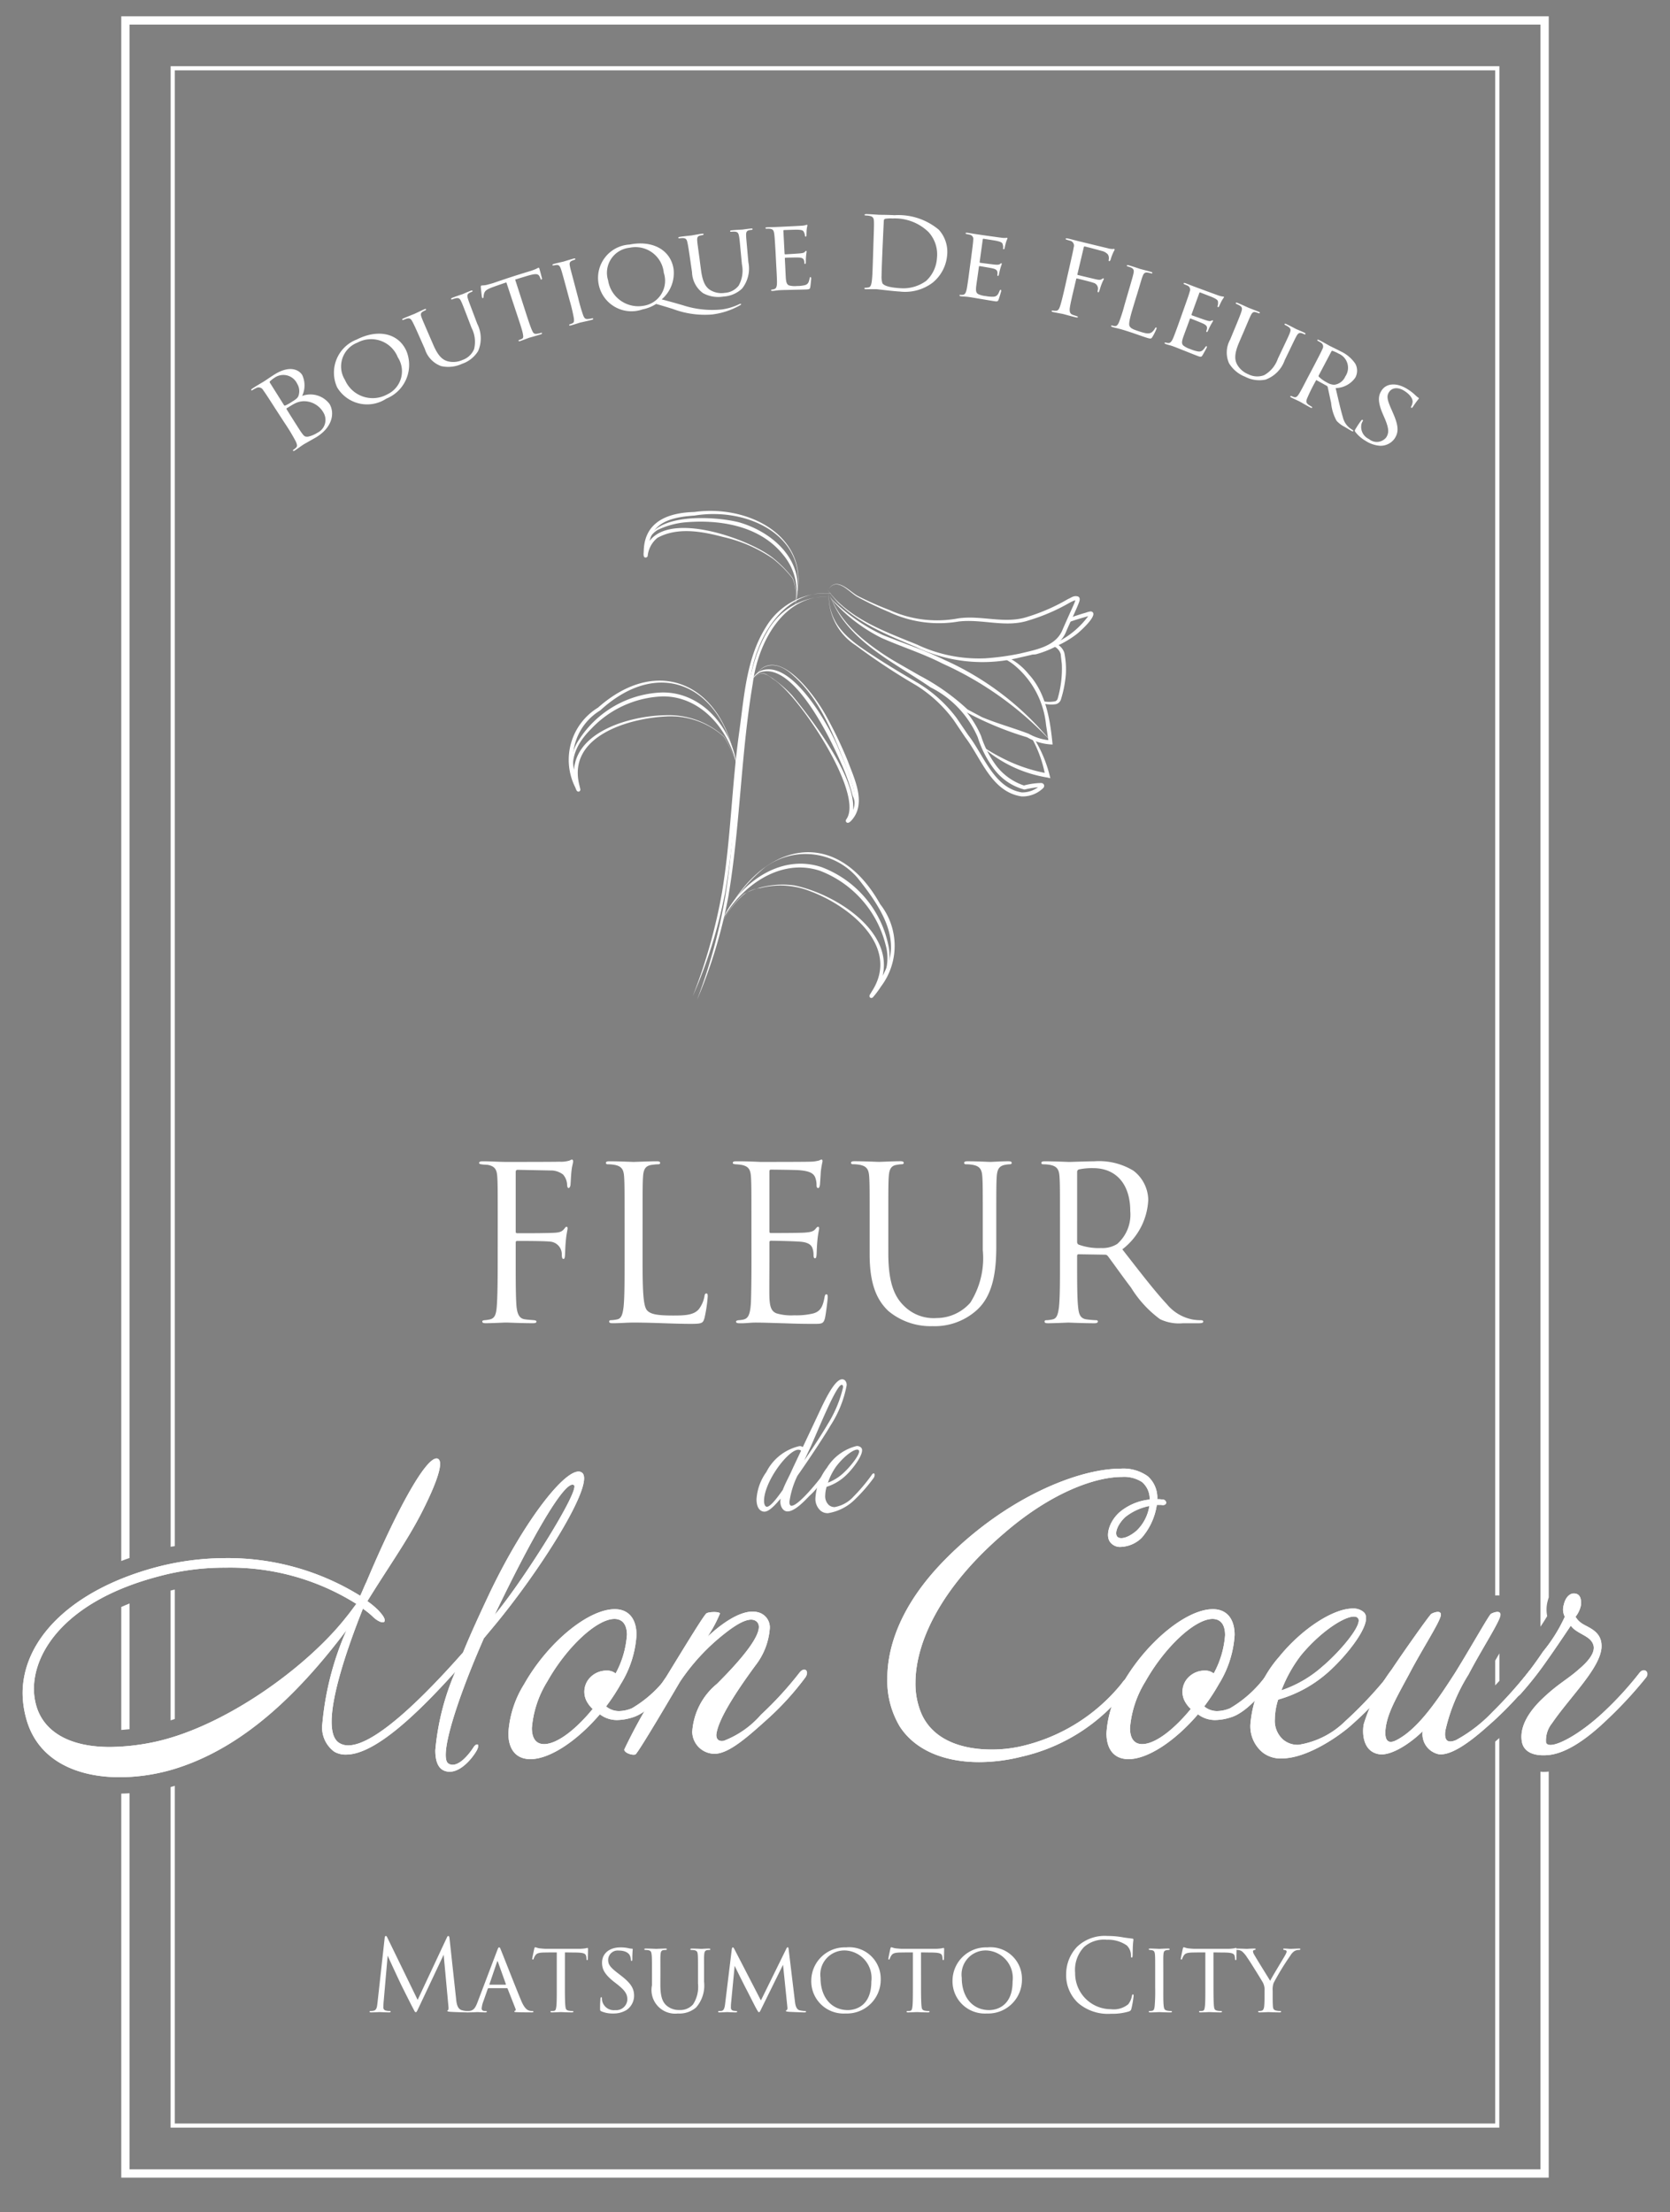 <svg xmlns="http://www.w3.org/2000/svg" xmlns:xlink="http://www.w3.org/1999/xlink" width="120" height="159" viewBox="0 0 120 159">
  <rect x="0" y="0" width="120" height="159" fill="#808080" stroke="none"/>
  <defs>
    <clipPath id="clip-path">
      <rect id="長方形_152" data-name="長方形 152" width="120" height="159" transform="translate(1035 8879)" fill="#fff" stroke="#707070" stroke-width="1" opacity="0.85"/>
    </clipPath>
  </defs>
  <g id="マスクグループ_7" data-name="マスクグループ 7" transform="translate(-1035 -8879)" clip-path="url(#clip-path)">
    <g id="グループ_228" data-name="グループ 228" transform="translate(837.121 8589.79)">
      <g id="グループ_113" data-name="グループ 113" transform="translate(210.141 293.968)">
        <path id="パス_777" data-name="パス 777" d="M217.683,402.773V296.708h94.881V406.32a1.718,1.718,0,0,1,.3,0V296.411H217.386V402.822C217.485,402.8,217.584,402.791,217.683,402.773Z" transform="translate(-217.386 -296.411)" fill="#fff"/>
        <path id="パス_778" data-name="パス 778" d="M377.39,488.692v1.781c.1-.108.2-.215.3-.322v-1.978C377.592,488.339,377.49,488.517,377.39,488.692Z" transform="translate(-282.212 -374.104)" fill="#fff"/>
        <path id="パス_779" data-name="パス 779" d="M217.683,480.464c-.1.021-.2.046-.3.07v9.331c.1-.033.2-.064.3-.1Z" transform="translate(-217.386 -370.98)" fill="#fff"/>
        <path id="パス_780" data-name="パス 780" d="M312.564,498.659v27.448H217.683v-24.27c-.1.028-.2.061-.3.087V526.4h95.475V498.4Q312.714,498.529,312.564,498.659Z" transform="translate(-217.386 -378.247)" fill="#fff"/>
      </g>
      <g id="グループ_120" data-name="グループ 120" transform="translate(238.768 325.93)">
        <g id="グループ_114" data-name="グループ 114" transform="translate(8.886 5.879)">
          <path id="パス_781" data-name="パス 781" d="M290.391,360.067c-3.4-.3-5.408,3.2-5.794,6.163-.9,5.095-.942,10.3-1.828,15.4a34.928,34.928,0,0,1-2.318,7.4,39.151,39.151,0,0,0,2.1-7.44c.64-3.813.7-7.721,1.243-11.558.356-2.545.5-5.257,1.892-7.5a5,5,0,0,1,4.7-2.457Z" transform="translate(-280.45 -360.025)" fill="#fff"/>
          <path id="パス_782" data-name="パス 782" d="M290.591,360.51c-3.386-.29-5.25,3.309-5.614,6.221-.858,5.082-.9,10.261-1.761,15.347a35.733,35.733,0,0,1-2.245,7.393A40.219,40.219,0,0,0,283,382.039c.618-3.8.679-7.694,1.2-11.519.346-2.539.474-5.231,1.807-7.5a4.823,4.823,0,0,1,4.587-2.511Z" transform="translate(-280.661 -360.205)" fill="#fff"/>
        </g>
        <path id="パス_783" data-name="パス 783" d="M318.886,377.494a8.761,8.761,0,0,1,.96,2.556,11.49,11.49,0,0,1-2.278-.7,14.388,14.388,0,0,1-2.309-1.268,9.3,9.3,0,0,0,4.763,2.3l.228.051a9.384,9.384,0,0,0-1.163-2.847C319.011,377.551,318.945,377.522,318.886,377.494Z" transform="translate(-285.667 -361.224)" fill="#fff"/>
        <path id="パス_784" data-name="パス 784" d="M296.97,360.526a12.81,12.81,0,0,0,3.839,2.745c1.463.591,3,1.084,4.427,1.786a20.909,20.909,0,0,1,7.562,5.755,24.131,24.131,0,0,0-7.689-5.486c-1.425-.731-2.931-1.2-4.395-1.847a11.652,11.652,0,0,1-3.743-2.952Z" transform="translate(-278.257 -354.349)" fill="#fff"/>
        <path id="パス_785" data-name="パス 785" d="M324.262,366.807a1.116,1.116,0,0,0-.7-.7,2.963,2.963,0,0,1-.266.168.886.886,0,0,1,.707.63c-.017-.1.078.72.077.7a7.668,7.668,0,0,1-.3,2.5.277.277,0,0,1-.181.185,2.365,2.365,0,0,1-.936-.014c.007.019.014.035.021.054.012.035.023.072.035.108a2.188,2.188,0,0,0,.946.057.513.513,0,0,0,.339-.3,8.242,8.242,0,0,0,.366-1.848A6,6,0,0,0,324.262,366.807Z" transform="translate(-288.671 -356.608)" fill="#fff"/>
        <path id="パス_786" data-name="パス 786" d="M325.437,362.281a1.448,1.448,0,0,0-.353.087c-.382.111-.773.234-1.153.375l-.154.343c.477-.184.969-.322,1.462-.462a6.2,6.2,0,0,1-2.316,1.911,4.752,4.752,0,0,1-1.566.673c-.156.045-.323.09-.5.133a2.082,2.082,0,0,0,.612.026,7.091,7.091,0,0,0,1.562-.627,6.761,6.761,0,0,0,1.443-.877C324.7,363.675,326.09,362.439,325.437,362.281Z" transform="translate(-287.933 -355.06)" fill="#fff"/>
        <path id="パス_787" data-name="パス 787" d="M296.794,359.428c.577-1.056,1.494.032,2.119.395a24.72,24.72,0,0,0,2.315,1.029,8.254,8.254,0,0,0,4.921.594c1.679-.25,3.367.438,5.018-.124a13.611,13.611,0,0,0,2.872-1.266c.239-.092.4-.278.729-.181.184.1.1.325.043.468-.2.535-.675,1.5-.9,2.039-.5,1.288-2.1,1.6-3.286,1.864a11.092,11.092,0,0,1-7.5-.74c-2.254-.955-4.893-1.981-6.331-4.076Zm0,0c1.5,2.05,4.137,2.975,6.4,3.9a10.387,10.387,0,0,0,4.88.989,18.358,18.358,0,0,0,2.5-.34c1.14-.275,2.594-.513,3.072-1.714.164-.377.609-1.376.776-1.739a4.008,4.008,0,0,0,.174-.46c.016.07.014.038.03.061a2.087,2.087,0,0,0-.454.186,13.842,13.842,0,0,1-2.933,1.271c-1.662.564-3.37-.118-5.07.09a8.4,8.4,0,0,1-5-.688,24.7,24.7,0,0,1-2.294-1.1c-.625-.382-1.481-1.486-2.083-.457Z" transform="translate(-278.186 -353.722)" fill="#fff"/>
        <g id="グループ_115" data-name="グループ 115" transform="translate(18.82 6.204)">
          <path id="パス_788" data-name="パス 788" d="M297.935,361.166a7.386,7.386,0,0,1-.622-.472c-.054-.034-.105-.09-.162-.124v0c.056.034.107.089.16.124l.248.208a4.316,4.316,0,0,0,.431.316C297.971,361.2,297.953,361.184,297.935,361.166Z" transform="translate(-297.15 -360.571)" fill="#fff"/>
          <path id="パス_789" data-name="パス 789" d="M312.416,367.695l-.346.053a4.562,4.562,0,0,1,.707.437,6.378,6.378,0,0,1,2.35,4.357c.035.2.117.761.145.954.008.037.012.086.018.137a3.818,3.818,0,0,1-1.415-.462c-1.073-.41-2.3-.747-3.352-1.193l-1.036-.551A15.824,15.824,0,0,0,306.061,369l-2.689-1.539c.237.165.469.328.848.58L306,369.1a15.261,15.261,0,0,1,2.169,1.461,4.37,4.37,0,0,1,.845.721c.119.109.241.213.357.325a23.309,23.309,0,0,0,4.4,1.82,3.883,3.883,0,0,0,1.827.519c-.167-1.641-.433-3.661-1.713-5.047A4.568,4.568,0,0,0,312.416,367.695Z" transform="translate(-299.671 -363.361)" fill="#fff"/>
        </g>
        <path id="パス_790" data-name="パス 790" d="M296.9,359.969c1.162,3.35,4.678,4.809,7.422,6.653a7.286,7.286,0,0,1,3.507,3.661,7.265,7.265,0,0,0,1.15,2.221,4.189,4.189,0,0,0,1.934,1.351,5.137,5.137,0,0,1,1.246-.179c.041.019.095-.017.192.118a.228.228,0,0,1-.04.236,2.129,2.129,0,0,1-1.561.612c-2.178-.323-2.89-2.729-4.059-4.259l-.827-1.228a9.745,9.745,0,0,0-2.675-2.487,45.745,45.745,0,0,1-4.356-2.879,4.209,4.209,0,0,1-1.933-3.821Zm0,0c-.091,2.355,1.447,3.427,3.222,4.577,1.03.678,2.1,1.313,3.166,1.94A9.7,9.7,0,0,1,306.07,369l.842,1.238c1.131,1.447,1.827,3.785,3.851,4.116a1.918,1.918,0,0,0,1.313-.494c.02-.013-.013-.027.014.067.066.078.047.034.03.043a.567.567,0,0,0-.07,0,7.076,7.076,0,0,0-1.1.18,4.008,4.008,0,0,1-2.179-1.469,7.5,7.5,0,0,1-1.177-2.291,7.176,7.176,0,0,0-3.378-3.58c-2.731-1.877-6.235-3.439-7.308-6.835Z" transform="translate(-278.227 -354.123)" fill="#fff"/>
        <path id="パス_791" data-name="パス 791" d="M300.8,361.3" transform="translate(-279.811 -354.664)" fill="#fff" stroke="#1a1311" stroke-miterlimit="10" stroke-width="0.5"/>
        <g id="グループ_116" data-name="グループ 116" transform="translate(5.357)">
          <path id="パス_792" data-name="パス 792" d="M285.336,356.913c1.516-4.687-3.06-7.1-7.152-6.439-1.218.085-2.743.3-3.174,1.616a3.742,3.742,0,0,0-.2,1.219s0,.017,0,.011c-.024-.07-.067-.131-.208-.085-.09.087-.047.073-.058.071a3.411,3.411,0,0,1,.174-.612c1.215-2.776,7.411-.555,9.139.861a8.548,8.548,0,0,1,1.381,1.421,2.817,2.817,0,0,1,.1,1.937Zm0,0a2.811,2.811,0,0,0-.12-1.926,8.489,8.489,0,0,0-1.39-1.4,10.244,10.244,0,0,0-3.59-1.572c-1.536-.408-3.294-.726-4.727.063a1.939,1.939,0,0,0-.7,1.312c-.011,0,.03-.007-.064.084-.308.112-.215-.316-.217-.479.067-2.129,1.805-2.727,3.635-2.776,4.129-.575,8.747,2.006,7.171,6.692Z" transform="translate(-274.517 -350.142)" fill="#fff"/>
          <path id="パス_793" data-name="パス 793" d="M274.848,353.512c-.372-2.981,4.78-2.681,6.66-2.2,1.909.553,3.832,1.965,4.168,4.027a4.766,4.766,0,0,1-.162,1.988,4.131,4.131,0,0,0-.841-3.68c-1.685-2.111-4.592-2.566-7.142-2.326a5.972,5.972,0,0,0-1.876.537,1.7,1.7,0,0,0-.807,1.652Z" transform="translate(-274.644 -350.492)" fill="#fff"/>
        </g>
        <g id="グループ_117" data-name="グループ 117" transform="translate(13.083 11.072)">
          <path id="パス_794" data-name="パス 794" d="M287.6,369.96c1.459-3.166,4.361.72,5.288,2.368a30.652,30.652,0,0,1,1.609,3.343c.484,1.3,1.375,3.082.225,4.294-.076.059-.114.128-.24.133-.183-.03-.139-.216-.077-.28,1.262-1.87-3.513-9.031-5.314-10.069-.644-.531-1.019-.52-1.489.21Zm0,0c.171-.239.354-.537.675-.595a.6.6,0,0,1,.441.111,8.573,8.573,0,0,1,1.781,1.47c1.42,1.71,5.4,6.859,4.147,9.029-.008.012-.027.043-.02.031-.009.011.014,0,.008-.082a.147.147,0,0,0-.184-.1l0,0c.009-.013.054-.037.078-.067,1-1.111.171-2.768-.26-3.988-.914-2.255-1.849-4.64-3.723-6.28-1.1-1.03-2.287-.995-2.938.473Z" transform="translate(-287.545 -368.755)" fill="#fff"/>
          <path id="パス_795" data-name="パス 795" d="M294.52,380.045a1.434,1.434,0,0,0,.289-1.665,14.624,14.624,0,0,0-.573-1.741c-.764-1.879-3.6-8.016-6.094-7.137a1.76,1.76,0,0,0-.635.639,1.672,1.672,0,0,1,.595-.708c2.214-1.068,4.918,3.746,5.631,5.414.459,1.081,2.1,4.444.788,5.2Z" transform="translate(-287.507 -368.968)" fill="#fff"/>
        </g>
        <g id="グループ_118" data-name="グループ 118" transform="translate(0 12.2)">
          <path id="パス_796" data-name="パス 796" d="M277.5,376.813c-.78-5.565-5.306-8.088-9.746-4.025a4.076,4.076,0,0,0-1.707,4.9,5.758,5.758,0,0,0,.251.722.133.133,0,0,0-.1-.057.149.149,0,0,0-.133.062c-.043.114-.007.107-.026.061l-.064-.284c-.89-3.62,3.607-5,6.431-5.057a5.908,5.908,0,0,1,4.25,1.539,6.053,6.053,0,0,1,.841,2.14Zm0,0a6.037,6.037,0,0,0-.858-2.127,5.712,5.712,0,0,0-4.228-1.459c-2.687.148-7.018,1.436-6.166,4.906l.066.28.01.045c-.008-.006.022,0-.019.1-.068.085-.114.069-.137.066a.17.17,0,0,1-.116-.087c-.023-.044-.074-.168-.092-.216a4.4,4.4,0,0,1,1.636-5.734c4.534-4.012,9.184-1.406,9.9,4.222Z" transform="translate(-265.512 -370.651)" fill="#fff"/>
          <path id="パス_797" data-name="パス 797" d="M266.26,378.787a3.062,3.062,0,0,1,.114-3.35,7.4,7.4,0,0,1,5.963-3.363c2.949-.025,5.04,2.647,5.371,5.368-.509-2.6-2.552-5.127-5.373-5.084a7.418,7.418,0,0,0-5.076,2.3c-1.21,1.2-1.746,2.495-1,4.131Z" transform="translate(-265.636 -371.227)" fill="#fff"/>
        </g>
        <g id="グループ_119" data-name="グループ 119" transform="translate(10.955 24.529)">
          <path id="パス_798" data-name="パス 798" d="M284.094,396.308c2.578-5.509,8.01-7.076,11.307-1.193a4.838,4.838,0,0,1,.053,5.917,6.766,6.766,0,0,1-.574.768c.024-.014-.083.077-.152.048a.133.133,0,0,1-.1-.128c.014-.107.012-.061.042-.123.021-.04.1-.157.119-.2,2.105-3.222-1.6-6.157-4.378-7.2a5.815,5.815,0,0,0-3.635-.242,2.489,2.489,0,0,0-1.142.434,7.054,7.054,0,0,0-1.539,1.924Zm0,0a7.076,7.076,0,0,1,1.526-1.942,6.125,6.125,0,0,1,3.623-.6c3.306.685,8.18,3.959,5.784,7.766-.033.049-.1.176-.133.227a.138.138,0,0,0-.211-.16,7.984,7.984,0,0,0,1.114-1.794c1.164-2.362-.588-4.768-2.018-6.575a4.919,4.919,0,0,0-6.637-.781,11.137,11.137,0,0,0-3.047,3.855Z" transform="translate(-283.996 -391.377)" fill="#fff"/>
          <path id="パス_799" data-name="パス 799" d="M294.849,402a3.5,3.5,0,0,0,.867-3.422,7.711,7.711,0,0,0-4.709-5.3c-2.9-.959-5.727,1.15-7.077,3.62,1.216-2.641,4.138-4.879,7.162-3.892a7.649,7.649,0,0,1,4.806,5.526A3.517,3.517,0,0,1,294.849,402Z" transform="translate(-283.929 -391.944)" fill="#fff"/>
        </g>
      </g>
      <g id="グループ_121" data-name="グループ 121" transform="translate(232.305 372.549)">
        <path id="パス_800" data-name="パス 800" d="M255.985,433.1c0-2.4,0-2.833-.031-3.325-.03-.523-.154-.77-.661-.877-.093-.015-.247-.015-.385-.031s-.262-.03-.262-.108.077-.123.246-.123c.6,0,1.185.046,1.739.046.308,0,3.433,0,3.787-.016a2.081,2.081,0,0,0,.754-.092.348.348,0,0,1,.139-.062c.062,0,.092.062.092.139s-.061.293-.092.477c-.061.447-.061.693-.092,1.124,0,.184-.077.307-.139.307s-.092-.061-.108-.2a1.177,1.177,0,0,0-.293-.77,1.433,1.433,0,0,0-.908-.293l-2.355-.046c-.092,0-.139.046-.139.17v4.249c0,.092.016.138.108.138.631,0,1.509,0,2.14-.015.816-.016,1.016-.031,1.232-.293.077-.092.108-.154.169-.154s.077.046.077.123c0,.093-.077.354-.123.862-.046.462-.046.832-.062,1.062-.015.17-.031.262-.108.262-.092,0-.108-.108-.123-.262a.913.913,0,0,0-.877-.985c-.385-.046-2.063-.046-2.325-.046-.077,0-.108.031-.108.139v1.309c0,1.309,0,2.4.046,3.109s.215,1.032.631,1.078c.2.031.462.046.631.061.139.015.184.046.184.108s-.077.108-.246.108c-.862,0-1.817-.046-1.893-.046h-.139c-.308.015-1,.046-1.37.046-.17,0-.246-.031-.246-.123,0-.046.031-.077.169-.093a2.378,2.378,0,0,0,.4-.061c.324-.092.431-.324.478-1s.061-1.74.061-3.187Z" transform="translate(-254.646 -428.514)" fill="#fff"/>
        <path id="パス_801" data-name="パス 801" d="M272.6,435.926c0,2.263.061,3.248.338,3.525.246.246.647.354,1.847.354.816,0,1.494-.016,1.863-.462a2.152,2.152,0,0,0,.4-.924c.015-.123.046-.2.139-.2.077,0,.092.061.092.231a9.842,9.842,0,0,1-.231,1.539c-.108.354-.154.415-.97.415-1.324,0-2.632-.092-4.125-.092-.477,0-.939.046-1.509.046-.169,0-.246-.031-.246-.123,0-.046.03-.093.123-.093a2.357,2.357,0,0,0,.462-.061c.308-.062.385-.4.446-.846.077-.647.077-1.863.077-3.341v-2.71c0-2.4,0-2.833-.031-3.325-.031-.523-.154-.77-.662-.877a2.866,2.866,0,0,0-.523-.046c-.061,0-.123-.031-.123-.093,0-.092.077-.123.246-.123.693,0,1.663.046,1.74.046s1.2-.046,1.663-.046c.169,0,.246.031.246.123,0,.062-.062.093-.123.093a3.58,3.58,0,0,0-.508.046c-.447.077-.57.339-.6.877-.03.492-.03.924-.03,3.325Z" transform="translate(-260.853 -428.598)" fill="#fff"/>
        <path id="パス_802" data-name="パス 802" d="M286.629,433.1c0-2.4,0-2.833-.031-3.325-.031-.523-.154-.77-.662-.877a3.5,3.5,0,0,0-.446-.046c-.108-.015-.2-.031-.2-.093,0-.092.077-.123.246-.123.354,0,.77,0,1.74.046.108,0,3.171,0,3.524-.016a2.6,2.6,0,0,0,.709-.092.37.37,0,0,1,.169-.062c.046,0,.061.062.061.139a6.745,6.745,0,0,0-.123.723c-.015.231-.03.523-.061.924-.016.154-.062.262-.123.262-.092,0-.123-.077-.123-.2a1.525,1.525,0,0,0-.077-.508c-.108-.355-.431-.508-1.108-.57-.262-.031-1.94-.046-2.109-.046-.062,0-.093.046-.093.154v4.249c0,.108.016.154.093.154.2,0,2.093,0,2.448-.031.415-.031.616-.077.769-.262.077-.092.123-.154.184-.154s.077.031.077.123-.077.354-.123.862c-.046.478-.046.832-.061,1.047-.016.154-.046.231-.108.231-.093,0-.108-.123-.108-.246a1.382,1.382,0,0,0-.062-.431c-.062-.231-.246-.447-.8-.508-.415-.046-1.939-.077-2.2-.077a.1.1,0,0,0-.108.108v1.355c0,.523-.015,2.309,0,2.632.031.631.123.97.508,1.124a3.726,3.726,0,0,0,1.278.139,5.107,5.107,0,0,0,1.386-.139c.493-.153.662-.477.785-1.139.03-.169.061-.231.138-.231.093,0,.093.123.093.231,0,.123-.124,1.17-.2,1.494-.108.4-.231.4-.831.4-1.139,0-1.647-.03-2.248-.046s-1.324-.046-1.924-.046c-.369,0-.739.062-1.139.046-.169,0-.246-.031-.246-.123,0-.046.077-.077.17-.093a1.929,1.929,0,0,0,.354-.046c.324-.077.523-.293.554-1.447.016-.6.031-1.385.031-2.755Z" transform="translate(-267.061 -428.514)" fill="#fff"/>
        <path id="パス_803" data-name="パス 803" d="M302.254,435.34c0,2.217.493,3.171,1.154,3.8a3.012,3.012,0,0,0,2.324.847,3.235,3.235,0,0,0,2.417-1.109,5.978,5.978,0,0,0,.893-3.771v-1.924c0-2.4,0-2.833-.031-3.325-.031-.523-.154-.77-.661-.877a2.872,2.872,0,0,0-.524-.046c-.062,0-.123-.031-.123-.093,0-.092.077-.123.246-.123.693,0,1.539.046,1.632.046s.831-.046,1.293-.046c.169,0,.246.031.246.123,0,.062-.062.093-.123.093a2.266,2.266,0,0,0-.385.046c-.415.092-.538.339-.57.877-.03.492-.03.924-.03,3.325v1.647c0,1.663-.185,3.51-1.416,4.6a4.51,4.51,0,0,1-3.172,1.139,4.726,4.726,0,0,1-3.171-1.093c-.755-.724-1.34-1.8-1.34-4.049v-2.247c0-2.4,0-2.833-.031-3.325-.031-.523-.154-.77-.661-.877a2.872,2.872,0,0,0-.524-.046c-.062,0-.123-.031-.123-.093,0-.092.077-.123.246-.123.693,0,1.632.046,1.77.046s1.062-.046,1.525-.046c.169,0,.246.031.246.123,0,.062-.062.093-.123.093a2.256,2.256,0,0,0-.385.046c-.416.062-.539.339-.57.877-.03.492-.03.924-.03,3.325Z" transform="translate(-272.849 -428.598)" fill="#fff"/>
        <path id="パス_804" data-name="パス 804" d="M323.9,433.185c0-2.4,0-2.833-.031-3.325-.03-.523-.154-.77-.661-.877a2.867,2.867,0,0,0-.524-.046c-.061,0-.123-.031-.123-.093,0-.092.077-.123.246-.123.693,0,1.663.046,1.74.046.169,0,1.339-.046,1.817-.046a4.742,4.742,0,0,1,2.817.678,2.694,2.694,0,0,1,1.062,2.093,4.751,4.751,0,0,1-1.863,3.557c1.262,1.616,2.309,2.986,3.2,3.941a3.184,3.184,0,0,0,1.878,1.108,3.72,3.72,0,0,0,.6.046c.077,0,.139.046.139.093,0,.092-.092.123-.369.123h-1.093a3.131,3.131,0,0,1-1.647-.293,8.025,8.025,0,0,1-2.078-2.263c-.647-.847-1.37-1.878-1.677-2.278a.249.249,0,0,0-.2-.093l-1.893-.03c-.077,0-.108.046-.108.123v.369c0,1.478,0,2.694.076,3.341.047.446.139.785.6.846a6.648,6.648,0,0,0,.692.061c.093,0,.123.046.123.093,0,.077-.077.123-.246.123-.847,0-1.816-.046-1.893-.046-.016,0-.986.046-1.447.046-.17,0-.246-.031-.246-.123,0-.046.031-.093.123-.093a2.362,2.362,0,0,0,.462-.061c.308-.062.385-.4.447-.846.077-.647.077-1.863.077-3.341Zm1.232,1.34a.2.2,0,0,0,.108.184,4.239,4.239,0,0,0,1.616.246,1.993,1.993,0,0,0,1.155-.292,2.811,2.811,0,0,0,.939-2.371c0-1.924-1.016-3.079-2.663-3.079a4.622,4.622,0,0,0-1.031.093.185.185,0,0,0-.123.184Z" transform="translate(-282.16 -428.598)" fill="#fff"/>
      </g>
      <g id="グループ_122" data-name="グループ 122" transform="translate(252.236 388.332)">
        <path id="パス_805" data-name="パス 805" d="M294.634,455.486a7.994,7.994,0,0,1-1.158,2.886c-.4.692-1.46,2.309-2.385,3.626a6.253,6.253,0,0,0-.57,1.87c0,.15.043.277.147.277.535,0,2.083-1.974,2.272-2.251a.1.1,0,0,1,.1-.058c.043,0,.086.046.086.115a5.841,5.841,0,0,1-1.184,1.5c-.25.254-1.011,1.1-1.556,1.1-.337,0-.518-.369-.518-.7a1.949,1.949,0,0,1,.017-.219c-.544.647-.89.936-1.166.936-.173,0-.562-.116-.562-.9a3.742,3.742,0,0,1,.708-1.951,3.537,3.537,0,0,1,2.376-1.859.35.35,0,0,1,.241.07c.406-.866.856-1.812,1.141-2.425.466-1,1.158-2.448,1.685-2.448a.3.3,0,0,1,.207.081A.473.473,0,0,1,294.634,455.486Zm-3.465,4.63c-.744,0-2.472,2.309-2.472,3.683,0,.2.061.416.208.416.25,0,.726-.623,1.14-1.212.173-.462.432-.924.588-1.27.138-.312.415-.889.726-1.547A.3.3,0,0,0,291.169,460.116Zm3.111-4.665c-.415,0-1.858,3.66-2.3,4.6-.1.208-.242.508-.389.832.6-.877,1.262-1.882,1.685-2.61a8.748,8.748,0,0,0,1.1-2.644c0-.081-.017-.139-.052-.162A.06.06,0,0,0,294.28,455.451Z" transform="translate(-288.153 -455.047)" fill="#fff"/>
        <path id="パス_806" data-name="パス 806" d="M299.466,465.407a11.772,11.772,0,0,1-1.322,1.524,3.545,3.545,0,0,1-1.961,1.016.785.785,0,0,1-.545-.185,1.142,1.142,0,0,1-.362-.923,3.973,3.973,0,0,1,.829-2.159,3.471,3.471,0,0,1,2.134-1.559.427.427,0,0,1,.32.116c.32.311-.536,1.466-1.071,1.974a3.584,3.584,0,0,1-1.409.843,2.378,2.378,0,0,0-.1.623.859.859,0,0,0,.234.659.615.615,0,0,0,.449.173,2.384,2.384,0,0,0,1.348-.751,12.759,12.759,0,0,0,1.279-1.513c.095-.161.181-.184.216-.138S299.544,465.28,299.466,465.407Zm-2.73-.773a4.586,4.586,0,0,0-.562,1.12,3.371,3.371,0,0,0,1.184-.761c.518-.485,1.184-1.363,1.037-1.559C298.238,463.2,297.392,463.745,296.735,464.634Z" transform="translate(-291.039 -458.318)" fill="#fff"/>
      </g>
      <g id="グループ_123" data-name="グループ 123" transform="translate(224.437 428.347)">
        <path id="パス_807" data-name="パス 807" d="M247.641,526.889c.029.257.079.656.385.756a1.433,1.433,0,0,0,.443.064c.036,0,.078.007.078.043s-.021.057-.107.057c-.157,0-.97-.021-1.234-.043-.164-.014-.2-.035-.2-.071s.014-.036.05-.05.043-.129.029-.257l-.343-3.724-1.769,3.752c-.15.315-.171.378-.236.378s-.086-.071-.221-.328c-.185-.349-.8-1.583-.835-1.655-.064-.128-.885-1.89-.963-2.083l-.293,3.36c-.007.115-.014.215-.014.336a.223.223,0,0,0,.193.257,1.092,1.092,0,0,0,.257.028c.043,0,.071.014.071.036,0,.05-.036.064-.107.064-.264,0-.628-.021-.685-.021s-.407.021-.6.021c-.071,0-.121-.007-.121-.057,0-.029.036-.043.071-.043a.915.915,0,0,0,.214-.021c.236-.043.25-.3.286-.592l.513-4.637c.007-.078.036-.143.079-.143s.071.029.107.107l2.183,4.488,2.1-4.48c.029-.064.057-.114.107-.114s.071.058.086.193Z" transform="translate(-241.42 -522.316)" fill="#fff"/>
        <path id="パス_808" data-name="パス 808" d="M254.714,526.628a.075.075,0,0,0-.071.056l-.313.892a1.8,1.8,0,0,0-.121.507c0,.128.079.185.236.185h.049c.065,0,.086.022.086.05s-.057.05-.106.05c-.157,0-.485-.021-.564-.021s-.385.021-.685.021c-.079,0-.114-.014-.114-.05s.029-.05.086-.05a1.085,1.085,0,0,0,.142-.007c.308-.029.428-.265.55-.565l1.427-3.759c.079-.207.1-.242.15-.242s.064.029.142.228c.1.235,1.071,2.725,1.448,3.617.236.563.443.656.542.692a.688.688,0,0,0,.242.035c.05,0,.086.014.086.05s-.028.05-.106.05-.607,0-1.085-.014c-.136-.007-.178-.014-.178-.05s.021-.042.05-.05.071-.05.029-.157l-.564-1.434a.064.064,0,0,0-.057-.036Zm1.213-.25c.029,0,.029-.021.021-.043l-.563-1.576c-.036-.1-.043-.1-.079,0l-.535,1.576c-.014.029,0,.043.015.043Z" transform="translate(-246.156 -522.875)" fill="#fff"/>
        <path id="パス_809" data-name="パス 809" d="M263.412,526.6c0,.55.007,1.056.036,1.32.021.171.036.271.214.315a1.412,1.412,0,0,0,.278.028c.057,0,.086.022.086.043s-.021.057-.093.057c-.364,0-.785-.022-.813-.022s-.45.022-.635.022c-.078,0-.107-.014-.107-.05s.021-.05.079-.05a1.262,1.262,0,0,0,.157-.007c.136-.021.157-.108.186-.35s.029-.771.029-1.306v-2.547c-.236,0-.614,0-.9.007-.457.008-.557.079-.657.228a1.144,1.144,0,0,0-.106.221c-.021.05-.036.057-.064.057s-.036-.028-.036-.064.1-.514.143-.706c.021-.086.042-.115.064-.115.05,0,.186.065.314.078.25.029.45.036.457.036h2.34a3.058,3.058,0,0,0,.514-.036.952.952,0,0,1,.136-.029c.029,0,.043.036.043.065,0,.2-.014.67-.014.728s-.029.086-.05.086-.05-.029-.05-.086a.8.8,0,0,0-.007-.1c-.029-.285-.121-.356-.842-.364-.271,0-.493-.007-.7-.007Z" transform="translate(-249.379 -522.87)" fill="#fff"/>
        <path id="パス_810" data-name="パス 810" d="M269.353,528.291c-.092-.043-.092-.072-.092-.243,0-.328.021-.57.028-.67.008-.064.022-.1.057-.1s.05.022.05.072a.885.885,0,0,0,.021.214.858.858,0,0,0,.927.642.8.8,0,0,0,.877-.763c0-.407-.185-.657-.706-1.077l-.286-.221c-.685-.55-.827-.927-.827-1.348,0-.657.521-1.1,1.32-1.1a2.471,2.471,0,0,1,.578.057,1.194,1.194,0,0,0,.242.035c.05,0,.064.015.064.043s-.028.278-.028.692c0,.107-.015.149-.05.149s-.043-.028-.05-.078a.973.973,0,0,0-.086-.336c-.036-.064-.2-.335-.8-.335a.681.681,0,0,0-.749.685c0,.335.171.542.763.992l.164.128c.742.571.935.949.935,1.455a1.252,1.252,0,0,1-.542,1.013,1.784,1.784,0,0,1-.963.25A2.02,2.02,0,0,1,269.353,528.291Z" transform="translate(-252.7 -522.875)" fill="#fff"/>
        <path id="パス_811" data-name="パス 811" d="M275.757,526.443c0,.87.164,1.241.435,1.484a1.358,1.358,0,0,0,.942.328,1.208,1.208,0,0,0,.977-.413,2.313,2.313,0,0,0,.349-1.491v-.756c0-.935,0-1.1-.014-1.291s-.036-.314-.264-.35a1.607,1.607,0,0,0-.2-.014c-.043,0-.071-.021-.071-.043,0-.042.036-.057.1-.057.306,0,.663.022.692.022s.343-.022.543-.022c.071,0,.1.015.1.05s-.028.05-.071.05a.96.96,0,0,0-.128.007c-.2.021-.228.15-.243.357s-.007.356-.007,1.291v.635a2.391,2.391,0,0,1-.578,1.848,1.846,1.846,0,0,1-1.305.428,1.7,1.7,0,0,1-1.862-2.026v-.885c0-.942,0-1.106-.021-1.3s-.043-.313-.264-.343a1.4,1.4,0,0,0-.186-.014c-.05,0-.078-.021-.078-.043,0-.042.029-.057.107-.057.307,0,.692.022.742.022s.478-.022.671-.022c.078,0,.1.015.1.05s-.05.05-.086.05a1.408,1.408,0,0,0-.157.014c-.171.021-.2.143-.214.343s-.007.357-.007,1.3Z" transform="translate(-254.863 -522.933)" fill="#fff"/>
        <path id="パス_812" data-name="パス 812" d="M289.039,527.584c.021.171.064.57.342.635a2.377,2.377,0,0,0,.364.05c.029,0,.093.007.093.043s-.029.057-.107.057c-.128,0-.9-.029-1.127-.043-.156-.014-.214-.029-.214-.064s.029-.05.064-.065.057-.1.043-.2l-.313-3.053-1.513,3.068c-.136.278-.157.342-.221.342-.043,0-.078-.064-.214-.307-.114-.206-.685-1.348-.727-1.413-.043-.085-.742-1.469-.8-1.618l-.264,2.746c-.007.1-.007.164-.007.271a.206.206,0,0,0,.178.214,1.8,1.8,0,0,0,.2.021c.057.007.071.029.071.043,0,.05-.043.057-.121.057-.228,0-.535-.021-.592-.021s-.371.021-.549.021c-.064,0-.107-.007-.107-.057,0-.015.029-.043.093-.043a1.164,1.164,0,0,0,.136-.007c.171-.015.236-.186.271-.471l.478-3.917c.014-.121.043-.178.079-.178s.057.021.107.114l1.912,3.7,1.819-3.7c.036-.078.064-.121.107-.121s.064.064.071.178Z" transform="translate(-258.476 -522.875)" fill="#fff"/>
        <path id="パス_813" data-name="パス 813" d="M294.773,526.064a2.406,2.406,0,0,1,2.5-2.368,2.262,2.262,0,0,1,2.49,2.275,2.428,2.428,0,0,1-2.526,2.476A2.319,2.319,0,0,1,294.773,526.064Zm4.316.086a1.985,1.985,0,0,0-1.862-2.233,1.733,1.733,0,0,0-1.79,1.962c0,1.4.778,2.325,1.976,2.325C297.891,528.2,299.089,527.962,299.089,526.15Z" transform="translate(-263.036 -522.875)" fill="#fff"/>
        <path id="パス_814" data-name="パス 814" d="M306.432,526.6c0,.55.007,1.056.035,1.32.021.171.036.271.215.315a1.4,1.4,0,0,0,.277.028c.058,0,.086.022.086.043s-.021.057-.093.057c-.364,0-.785-.022-.814-.022s-.449.022-.635.022c-.078,0-.107-.014-.107-.05s.021-.05.079-.05a1.264,1.264,0,0,0,.157-.007c.136-.021.157-.108.185-.35s.029-.771.029-1.306v-2.547c-.236,0-.614,0-.9.007-.456.008-.556.079-.656.228a1.191,1.191,0,0,0-.107.221c-.021.05-.035.057-.064.057s-.036-.028-.036-.064.1-.514.143-.706c.021-.086.042-.115.064-.115.05,0,.186.065.314.078.25.029.449.036.457.036h2.34a3.056,3.056,0,0,0,.514-.036.952.952,0,0,1,.136-.029c.029,0,.043.036.043.065,0,.2-.014.67-.014.728s-.029.086-.05.086-.05-.029-.05-.086a.744.744,0,0,0-.008-.1c-.028-.285-.121-.356-.842-.364-.271,0-.492-.007-.7-.007Z" transform="translate(-266.808 -522.87)" fill="#fff"/>
        <path id="パス_815" data-name="パス 815" d="M311.836,526.064a2.407,2.407,0,0,1,2.5-2.368,2.262,2.262,0,0,1,2.489,2.275,2.427,2.427,0,0,1-2.525,2.476A2.319,2.319,0,0,1,311.836,526.064Zm4.316.086a1.984,1.984,0,0,0-1.863-2.233,1.733,1.733,0,0,0-1.79,1.962c0,1.4.778,2.325,1.977,2.325C314.954,528.2,316.152,527.962,316.152,526.15Z" transform="translate(-269.949 -522.875)" fill="#fff"/>
        <path id="パス_816" data-name="パス 816" d="M326.427,527.138a2.73,2.73,0,0,1-.863-2.111,2.847,2.847,0,0,1,.8-1.948,2.883,2.883,0,0,1,2.176-.763,6.068,6.068,0,0,1,1.034.086c.271.05.492.071.757.106a.067.067,0,0,1,.064.079c0,.057-.021.143-.036.4-.014.235-.014.628-.021.735s-.021.15-.064.15-.057-.05-.057-.15a.984.984,0,0,0-.3-.728,2.374,2.374,0,0,0-1.426-.407,2.177,2.177,0,0,0-1.641.521,2.387,2.387,0,0,0-.642,1.862,2.576,2.576,0,0,0,2.576,2.611,1.645,1.645,0,0,0,1.241-.357,1.363,1.363,0,0,0,.264-.6c.014-.078.029-.107.071-.107s.05.05.05.107a7.473,7.473,0,0,1-.156.913c-.043.136-.058.15-.186.207a4.125,4.125,0,0,1-1.284.164A3.29,3.29,0,0,1,326.427,527.138Z" transform="translate(-275.511 -522.316)" fill="#fff"/>
        <path id="パス_817" data-name="パス 817" d="M336,525.594c0-.942,0-1.113-.015-1.306s-.057-.3-.206-.328c-.071-.015-.121-.015-.164-.022s-.079-.021-.079-.05.029-.05.107-.05c.221,0,.628.022.649.022s.443-.022.642-.022c.071,0,.107.015.107.05s-.021.043-.079.05-.078.007-.128.014c-.207.029-.228.136-.243.343s-.007.357-.007,1.3v1.07c0,.55-.007,1.049.029,1.306.029.207.057.285.243.328a1.625,1.625,0,0,0,.271.028c.065.007.078.022.078.05s-.029.05-.1.05c-.363,0-.777-.021-.813-.021-.021,0-.442.021-.642.021-.064,0-.114-.014-.114-.05s.029-.05.093-.05a.815.815,0,0,0,.171-.021c.121-.029.143-.171.164-.342a12.5,12.5,0,0,0,.036-1.3Z" transform="translate(-279.551 -522.933)" fill="#fff"/>
        <path id="パス_818" data-name="パス 818" d="M341.759,526.6c0,.55.007,1.056.035,1.32.021.171.036.271.215.315a1.4,1.4,0,0,0,.277.028c.058,0,.086.022.086.043s-.021.057-.093.057c-.364,0-.785-.022-.813-.022s-.45.022-.635.022c-.079,0-.107-.014-.107-.05s.022-.05.078-.05a1.264,1.264,0,0,0,.157-.007c.136-.021.157-.108.186-.35s.029-.771.029-1.306v-2.547c-.236,0-.614,0-.9.007-.457.008-.557.079-.657.228a1.2,1.2,0,0,0-.107.221c-.021.05-.035.057-.064.057s-.036-.028-.036-.064.1-.514.143-.706c.021-.086.042-.115.064-.115.05,0,.186.065.314.078.25.029.449.036.457.036h2.34a3.048,3.048,0,0,0,.513-.036.952.952,0,0,1,.136-.029c.029,0,.043.036.043.065,0,.2-.014.67-.014.728s-.029.086-.05.086-.05-.029-.05-.086a.8.8,0,0,0-.007-.1c-.029-.285-.121-.356-.842-.364-.271,0-.492-.007-.7-.007Z" transform="translate(-281.121 -522.87)" fill="#fff"/>
        <path id="パス_819" data-name="パス 819" d="M348.146,526.871a1.083,1.083,0,0,0-.157-.656c-.043-.078-.87-1.428-1.092-1.734a1.925,1.925,0,0,0-.363-.435.57.57,0,0,0-.336-.107c-.042,0-.079-.021-.079-.057s.029-.043.086-.043c.114,0,.656.022.67.022.043,0,.278-.022.542-.022.071,0,.093.022.093.043s-.021.042-.079.057c-.1.022-.114.057-.114.114a.553.553,0,0,0,.093.235c.093.179,1.035,1.691,1.142,1.869.115-.249.913-1.555,1.013-1.733.136-.236.165-.3.165-.378s-.086-.093-.165-.107c-.056-.007-.078-.028-.078-.057s.014-.043.085-.043c.171,0,.321.022.436.022.092,0,.506-.022.627-.022.065,0,.086.022.086.043s-.036.057-.086.057a.617.617,0,0,0-.356.093.977.977,0,0,0-.264.292,18.742,18.742,0,0,0-1.213,1.983,1.358,1.358,0,0,0-.071.564v.521c0,.05,0,.313.015.571.014.171.028.292.249.335a1.385,1.385,0,0,0,.264.028c.056,0,.078.022.078.043s-.022.057-.086.057c-.357,0-.8-.021-.821-.021s-.442.021-.642.021c-.071,0-.1-.021-.1-.057s.021-.043.071-.043a.731.731,0,0,0,.178-.021c.121-.021.171-.171.186-.342.021-.258.021-.514.021-.571Z" transform="translate(-283.839 -522.933)" fill="#fff"/>
      </g>
      <g id="グループ_125" data-name="グループ 125" transform="translate(215.925 304.597)">
        <g id="グループ_124" data-name="グループ 124">
          <path id="パス_820" data-name="パス 820" d="M228.826,335.807c-.6-.936-.711-1.1-.848-1.287a.366.366,0,0,0-.526-.144,1.788,1.788,0,0,0-.218.117c-.064.042-.1.049-.116.025s0-.071.083-.123c.32-.209.782-.479.819-.5.171-.109.44-.3.771-.51,1.181-.732,1.81-.261,1.992.046a1.77,1.77,0,0,1-.009,1.5,1.716,1.716,0,0,1,1.973.582c.382.661.2,1.667-.942,2.374-.074.045-.3.171-.493.281s-.392.222-.418.239c-.213.136-.407.286-.639.437-.073.048-.114.057-.133.027s-.014-.05.072-.106a1,1,0,0,0,.148-.122c.115-.109.055-.267-.031-.456a14.681,14.681,0,0,0-.8-1.324Zm.641-.222a.069.069,0,0,0,.091.036,2.942,2.942,0,0,0,.44-.242c.391-.243.482-.313.541-.549a1.027,1.027,0,0,0-.118-.771,1.1,1.1,0,0,0-1.6-.457,2.314,2.314,0,0,0-.325.245c-.056.053-.067.084-.045.121Zm.4.639c.293.465.766,1.213.83,1.3.206.281.259.368.525.328a2.1,2.1,0,0,0,.648-.275,1.024,1.024,0,0,0,.438-1.446,1.614,1.614,0,0,0-1.4-.822,1.483,1.483,0,0,0-.686.178c-.1.045-.446.261-.55.327a.043.043,0,0,0-.015.068Z" transform="translate(-227.11 -321.861)" fill="#fff"/>
          <path id="パス_821" data-name="パス 821" d="M237.332,332.587a2.549,2.549,0,0,1,1.412-3.44c1.464-.747,2.952-.5,3.554.8a2.62,2.62,0,0,1-1.43,3.449A2.507,2.507,0,0,1,237.332,332.587Zm4.36-2.158a2.064,2.064,0,0,0-2.893-1.062,1.835,1.835,0,0,0-.9,2.694,2.166,2.166,0,0,0,3.031,1.032A1.834,1.834,0,0,0,241.693,330.43Z" transform="translate(-231.152 -320.134)" fill="#fff"/>
          <path id="パス_822" data-name="パス 822" d="M247.592,327.42c.345.8.658,1.07,1.024,1.176a1.589,1.589,0,0,0,1.072-.09,1.394,1.394,0,0,0,.834-.777,2.182,2.182,0,0,0-.18-1.529l-.271-.707c-.335-.872-.394-1.026-.478-1.2s-.151-.279-.409-.217a2,2,0,0,0-.218.07c-.046.018-.084.01-.092-.01-.016-.04.017-.068.086-.1.328-.128.719-.255.749-.266s.36-.159.575-.239c.077-.029.113-.026.125.007s-.013.058-.059.076a1.22,1.22,0,0,0-.136.058c-.206.1-.194.237-.134.431s.118.337.447,1.211l.224.594a2.3,2.3,0,0,1,.065,1.953,2.17,2.17,0,0,1-1.156.92,2.339,2.339,0,0,1-1.5.167,1.9,1.9,0,0,1-1.174-1.231l-.358-.809c-.381-.861-.459-1.014-.548-1.177s-.173-.268-.416-.189a1.771,1.771,0,0,0-.2.075c-.053.024-.092.017-.1,0-.017-.039.007-.066.089-.1.324-.146.739-.305.792-.328s.5-.239.7-.326c.083-.035.112-.032.126,0s-.033.068-.071.084a1.585,1.585,0,0,0-.161.084c-.173.1-.158.227-.091.412s.134.331.507,1.2Z" transform="translate(-234.503 -318.022)" fill="#fff"/>
          <path id="パス_823" data-name="パス 823" d="M258.1,324.035c.168.523.33,1.006.441,1.244.073.155.12.246.316.229a1.684,1.684,0,0,0,.294-.063c.059-.018.095-.007.1.013s-.005.062-.078.084c-.373.117-.81.237-.839.246s-.453.172-.642.236c-.08.027-.113.023-.125-.01s.006-.055.064-.075a1.2,1.2,0,0,0,.158-.061c.132-.064.127-.155.08-.4s-.213-.741-.381-1.249c-.321-.967-.481-1.45-.8-2.417-.256.085-.666.225-.97.337-.487.179-.573.285-.631.464a1.15,1.15,0,0,0-.04.249c-.005.055-.018.067-.049.079s-.046-.017-.06-.047-.067-.522-.086-.719c-.006-.089.007-.124.03-.133.054-.019.222-.011.366-.046.28-.069.5-.136.506-.139,1.014-.35,1.522-.515,2.545-.828a4.044,4.044,0,0,0,.551-.2,1.4,1.4,0,0,1,.14-.071c.032-.009.057.02.065.048.056.192.174.648.19.7s-.007.091-.03.1c-.039.011-.062-.011-.078-.066a.7.7,0,0,0-.036-.093c-.112-.265-.238-.31-1.021-.071-.293.09-.537.161-.761.233Z" transform="translate(-238.348 -316.903)" fill="#fff"/>
          <path id="パス_824" data-name="パス 824" d="M264.46,321.615c-.248-.908-.293-1.073-.36-1.255s-.143-.271-.314-.254c-.081.008-.137.023-.186.03s-.092,0-.1-.024.018-.057.1-.081c.243-.068.7-.168.719-.174s.482-.151.7-.208c.078-.02.121-.017.13.018s-.014.047-.074.071-.084.029-.138.051c-.22.087-.217.2-.18.4s.083.347.324,1.258c.109.414.164.621.273,1.035a12.389,12.389,0,0,0,.363,1.255c.083.192.132.26.336.252a2.211,2.211,0,0,0,.288-.045c.064-.013.086,0,.093.028s-.017.056-.091.075c-.378.1-.811.19-.848.2s-.452.145-.658.2c-.066.018-.121.019-.131-.015s.016-.057.082-.075a1.011,1.011,0,0,0,.171-.07c.118-.062.1-.207.079-.377a12.467,12.467,0,0,0-.3-1.262Z" transform="translate(-241.853 -316.449)" fill="#fff"/>
          <path id="パス_825" data-name="パス 825" d="M272.211,322.564a2.4,2.4,0,1,1-.921-4.661c1.584-.318,2.922.34,3.15,1.741a2.489,2.489,0,0,1-.851,2.2c.607.161.909.244,1.507.418a6.832,6.832,0,0,0,2.819.306,4.142,4.142,0,0,0,1.235-.374.347.347,0,0,1,.1-.031c.03,0,.045,0,.047.024s-.032.054-.075.079a5.377,5.377,0,0,1-2.033.666,6.51,6.51,0,0,1-2.8-.4c-.476-.148-.716-.22-1.2-.36A2.822,2.822,0,0,1,272.211,322.564Zm1.529-2.63a2.044,2.044,0,0,0-2.462-1.8,1.81,1.81,0,0,0-1.539,2.346,2.193,2.193,0,0,0,2.589,1.817A1.816,1.816,0,0,0,273.74,319.935Z" transform="translate(-244.088 -315.715)" fill="#fff"/>
          <path id="パス_826" data-name="パス 826" d="M280.345,319.04c.117.863.343,1.208.662,1.409a1.547,1.547,0,0,0,1.04.2,1.363,1.363,0,0,0,1-.523,2.2,2.2,0,0,0,.233-1.521l-.071-.753c-.089-.93-.1-1.095-.139-1.284s-.07-.309-.33-.319a2.03,2.03,0,0,0-.227.008c-.048.005-.083-.013-.084-.034,0-.043.035-.061.106-.068.346-.035.75-.051.782-.054s.384-.056.61-.074c.08-.007.114,0,.117.04s-.029.052-.077.056a1.05,1.05,0,0,0-.144.019c-.222.039-.248.175-.242.379s.024.356.106,1.287l.056.633a2.313,2.313,0,0,1-.453,1.9,2.117,2.117,0,0,1-1.339.573,2.277,2.277,0,0,1-1.467-.246,1.924,1.924,0,0,1-.789-1.5c-.051-.35-.077-.525-.127-.876-.135-.932-.168-1.1-.209-1.281s-.093-.3-.346-.3a1.777,1.777,0,0,0-.209.017c-.056.009-.091-.008-.095-.029-.007-.043.023-.061.111-.075.344-.052.779-.092.836-.1s.534-.1.751-.123c.088-.011.114,0,.119.035s-.05.057-.09.062a1.728,1.728,0,0,0-.174.037c-.189.047-.208.175-.194.372s.04.355.167,1.288C280.276,318.535,280.3,318.7,280.345,319.04Z" transform="translate(-248.014 -314.988)" fill="#fff"/>
          <path id="パス_827" data-name="パス 827" d="M289.961,317.479c-.057-.933-.068-1.1-.1-1.3s-.09-.3-.327-.322a1.5,1.5,0,0,0-.194,0c-.057,0-.106-.014-.108-.036,0-.043.036-.06.117-.066.162-.011.384-.008.832-.03.04,0,1.476-.07,1.636-.083a1.384,1.384,0,0,0,.313-.046.25.25,0,0,1,.089-.024c.016,0,.033.014.033.049a2.591,2.591,0,0,0-.055.322c-.005.12-.013.24-.013.372,0,.062-.012.108-.053.109s-.055-.029-.058-.077a.554.554,0,0,0-.064-.226c-.052-.141-.13-.186-.529-.195-.1,0-.9.026-.917.027s-.039.017-.037.059c.034.647.051.971.085,1.617,0,.043.011.071.05.069.1-.005.9-.053,1.059-.069.176-.018.3-.039.358-.12.03-.043.054-.058.085-.059.015,0,.032.006.032.042s-.026.172-.043.38-.01.346-.017.436c0,.057-.02.079-.052.08s-.048-.041-.049-.091a.7.7,0,0,0-.029-.171c-.03-.09-.086-.189-.384-.2-.179-.007-.815.007-.939.014-.048,0-.054.024-.052.053.011.208.016.312.027.52s.037.849.051.969c.03.262.078.394.237.452a1.622,1.622,0,0,0,.559.039,2.4,2.4,0,0,0,.576-.064c.225-.069.276-.215.33-.481.014-.072.036-.1.067-.1s.047.063.048.105-.046.5-.067.623c-.024.143-.079.159-.329.168-.5.016-.717.016-.978.024s-.616.01-.9.026c-.174.01-.316.04-.5.053-.068,0-.107-.007-.109-.043s.027-.052.064-.055a.6.6,0,0,0,.151-.031c.135-.037.221-.136.208-.578-.007-.242-.017-.535-.05-1.076Z" transform="translate(-252.281 -314.805)" fill="#fff"/>
          <path id="パス_828" data-name="パス 828" d="M301.837,316.364c.038-1.112.043-1.313.035-1.541s-.044-.359-.312-.416a1.7,1.7,0,0,0-.275-.029c-.057,0-.089-.017-.089-.045s.042-.056.132-.054c.367.009.88.049.921.051.1,0,.612,0,1.1.028a4.522,4.522,0,0,1,3.188,1.049,2.37,2.37,0,0,1,.59,1.88,2.851,2.851,0,0,1-1.035,1.919,3.283,3.283,0,0,1-2.369.639c-.325-.02-.726-.063-1.051-.1s-.589-.068-.627-.07l-.3,0c-.149,0-.327,0-.441,0-.083,0-.121-.017-.12-.061,0-.021.018-.039.077-.04a1.238,1.238,0,0,0,.214-.023c.152-.024.2-.181.233-.385.05-.294.067-.861.089-1.546Zm.635.795c-.032.755-.052,1.412-.051,1.547a1.5,1.5,0,0,0,.061.545c.093.14.383.3,1.28.353a2.787,2.787,0,0,0,1.864-.527,2.429,2.429,0,0,0,.774-1.642,2.382,2.382,0,0,0-.6-1.859,3.461,3.461,0,0,0-2.586-.983,2.539,2.539,0,0,0-.531.024.134.134,0,0,0-.1.139c-.014.239-.049.969-.072,1.518C302.494,316.629,302.486,316.806,302.472,317.159Z" transform="translate(-257.12 -314.279)" fill="#fff"/>
          <path id="パス_829" data-name="パス 829" d="M313.516,318.337c.12-.927.142-1.1.15-1.29a.312.312,0,0,0-.26-.378,1.478,1.478,0,0,0-.19-.037c-.056-.007-.1-.034-.1-.055.005-.043.047-.052.127-.042.161.02.378.064.823.127.04.006,1.466.21,1.626.227a1.372,1.372,0,0,0,.317.014.248.248,0,0,1,.092-.007c.016,0,.03.019.024.054a2.574,2.574,0,0,0-.115.307c-.028.116-.058.233-.083.362-.011.061-.032.1-.072.1s-.049-.039-.043-.086a.558.558,0,0,0-.02-.234c-.025-.149-.093-.208-.484-.291-.1-.022-.892-.143-.908-.146s-.042.009-.048.051c-.088.642-.133.963-.221,1.6-.006.042,0,.071.036.077.094.013.894.118,1.056.132s.3.018.375-.05c.038-.037.064-.048.095-.042s.03.012.024.047-.058.164-.114.365-.076.337-.1.425c-.015.055-.035.074-.066.069s-.039-.049-.032-.1a.685.685,0,0,0,0-.173c-.013-.093-.05-.2-.34-.268-.175-.04-.8-.146-.928-.164-.047-.007-.057.014-.061.042-.029.206-.043.309-.071.516s-.124.841-.133.961c-.02.262,0,.4.149.489a1.645,1.645,0,0,0,.542.143,2.472,2.472,0,0,0,.58.045c.235-.026.312-.16.415-.411.027-.068.055-.092.085-.087s.035.071.028.113-.14.485-.183.6c-.051.135-.108.142-.355.1-.5-.078-.709-.119-.968-.16s-.607-.107-.886-.143c-.173-.023-.319-.02-.5-.042-.068-.009-.1-.027-.1-.063s.036-.046.074-.041a.636.636,0,0,0,.154,0c.14-.011.243-.092.313-.528.039-.239.084-.529.153-1.067Z" transform="translate(-261.78 -315.191)" fill="#fff"/>
          <path id="パス_830" data-name="パス 830" d="M325.068,319.359c.246-1.086.29-1.281.325-1.507a.362.362,0,0,0-.254-.473c-.046-.017-.126-.035-.2-.058s-.132-.043-.125-.079.052-.047.14-.028c.312.068.612.158.9.224.159.037,1.779.434,1.963.474a1.281,1.281,0,0,0,.4.061.2.2,0,0,1,.079-.009c.033.009.041.04.032.075s-.069.123-.1.2a3.391,3.391,0,0,0-.181.491c-.024.078-.076.127-.107.119s-.042-.042-.032-.1a.514.514,0,0,0-.059-.384.818.818,0,0,0-.433-.252c-.4-.111-.808-.22-1.211-.319-.047-.011-.076,0-.089.059-.181.767-.271,1.15-.453,1.917-.01.042-.007.064.04.075.316.075.758.183,1.075.256.41.1.512.116.651.027.05-.031.072-.054.1-.046s.033.031.024.065-.08.15-.164.37c-.076.2-.12.368-.155.468-.027.074-.046.114-.085.1s-.041-.062-.03-.133a.435.435,0,0,0-.322-.554c-.185-.07-1.027-.275-1.157-.306-.039-.01-.058,0-.069.049l-.139.591c-.139.59-.256,1.083-.309,1.407s0,.487.19.559c.092.035.219.074.3.1s.084.042.077.07-.049.039-.131.02c-.415-.1-.871-.23-.908-.239l-.067-.015c-.15-.027-.488-.089-.667-.129-.082-.018-.116-.04-.106-.082,0-.021.022-.032.091-.024a1.292,1.292,0,0,0,.2.016c.166-.007.242-.1.334-.4s.208-.779.356-1.433C324.9,320.094,324.957,319.849,325.068,319.359Z" transform="translate(-266.287 -315.464)" fill="#fff"/>
          <path id="パス_831" data-name="パス 831" d="M332.559,323.508c-.237.786-.327,1.194-.234,1.338s.224.215.73.375c.322.1.616.2.839.061a.89.89,0,0,0,.251-.293c.026-.052.049-.074.086-.062s.038.035.016.1a4,4,0,0,1-.29.581c-.084.12-.092.156-.443.043-.5-.161-1.033-.369-1.768-.586-.243-.072-.4-.094-.653-.168-.074-.021-.114-.048-.1-.089.006-.021.034-.035.093-.018a.958.958,0,0,0,.181.037c.127.011.214-.113.285-.267a11.894,11.894,0,0,0,.4-1.251l.3-1.028c.263-.9.307-1.055.346-1.244s.045-.33-.213-.433a1.8,1.8,0,0,0-.193-.062c-.055-.015-.08-.045-.073-.073s.052-.037.131-.015c.329.093.792.252.807.257.109.032.592.155.81.222.078.024.1.052.087.079s-.054.036-.1.021-.134-.034-.215-.051c-.227-.04-.306.057-.381.249s-.108.332-.38,1.234C332.746,322.885,332.684,323.092,332.559,323.508Z" transform="translate(-269.196 -316.776)" fill="#fff"/>
          <path id="パス_832" data-name="パス 832" d="M338.846,324.44c.312-.881.369-1.042.418-1.23a.315.315,0,0,0-.179-.426,1.527,1.527,0,0,0-.18-.077c-.054-.018-.093-.055-.086-.075.014-.041.057-.041.134-.014.155.054.358.139.787.3.039.014,1.406.519,1.561.572a1.43,1.43,0,0,0,.311.082.257.257,0,0,1,.092.013c.015.006.025.025.012.058a2.615,2.615,0,0,0-.177.275c-.052.108-.106.216-.157.337-.024.057-.054.094-.092.079s-.04-.048-.024-.093a.543.543,0,0,0,.029-.234c.007-.15-.049-.223-.419-.389-.1-.043-.851-.331-.867-.337s-.043,0-.058.04l-.553,1.522c-.015.04-.017.07.02.083.09.033.86.307,1.017.356s.294.082.381.032c.045-.029.073-.033.1-.021s.027.018.014.051-.092.149-.189.333-.145.313-.187.394c-.026.05-.05.065-.08.053s-.029-.057-.011-.1a.666.666,0,0,0,.04-.168c.007-.095-.007-.208-.28-.336-.165-.077-.764-.315-.883-.359-.045-.017-.059,0-.069.027l-.178.49c-.076.208-.3.8-.331.912-.074.252-.081.393.045.51a1.678,1.678,0,0,0,.506.256,2.474,2.474,0,0,0,.564.169c.238.026.342-.089.5-.312.04-.061.073-.078.1-.067s.02.077,0,.117-.24.444-.306.547c-.078.121-.136.115-.373.024-.475-.184-.676-.269-.924-.365s-.578-.235-.846-.33c-.167-.059-.311-.087-.486-.148-.065-.023-.1-.049-.085-.083s.045-.037.082-.024a.634.634,0,0,0,.153.03c.14.019.259-.038.42-.45.088-.225.193-.5.374-1.01Z" transform="translate(-271.818 -317.65)" fill="#fff"/>
          <path id="パス_833" data-name="パス 833" d="M345.843,327.847c-.34.8-.319,1.214-.144,1.553a1.6,1.6,0,0,0,.807.715,1.41,1.41,0,0,0,1.143.069,2.17,2.17,0,0,0,.986-1.184l.324-.684c.4-.844.471-.992.538-1.173s.1-.3-.126-.447a2.143,2.143,0,0,0-.2-.111c-.045-.021-.065-.054-.056-.073.018-.039.061-.034.128,0,.322.151.686.348.716.362s.366.152.575.254c.074.037.1.064.082.1s-.052.03-.1.008a1.173,1.173,0,0,0-.137-.059c-.216-.082-.307.021-.407.2s-.163.318-.569,1.159l-.276.572a2.284,2.284,0,0,1-1.372,1.393,2.2,2.2,0,0,1-1.471-.205,2.347,2.347,0,0,1-1.158-.971,1.9,1.9,0,0,1,.082-1.7c.136-.327.2-.49.338-.817.36-.87.418-1.031.474-1.209s.075-.309-.15-.432a1.755,1.755,0,0,0-.192-.093c-.053-.021-.076-.054-.067-.074.016-.04.052-.04.135-.007.327.133.729.324.782.346s.516.2.72.283c.083.036.1.059.086.092s-.073.023-.11.007a1.634,1.634,0,0,0-.172-.058c-.189-.058-.272.042-.36.218s-.147.325-.515,1.191C346.043,327.378,345.977,327.535,345.843,327.847Z" transform="translate(-274.859 -318.607)" fill="#fff"/>
          <path id="パス_834" data-name="パス 834" d="M354.369,331.274c.433-.836.512-.988.585-1.167a.322.322,0,0,0-.137-.456,1.466,1.466,0,0,0-.171-.1c-.051-.027-.074-.054-.062-.08s.045-.033.112,0c.318.162.757.415.771.422.067.034.576.28.78.39a2.583,2.583,0,0,1,1.064.894,1.043,1.043,0,0,1,0,1,1.765,1.765,0,0,1-1.412.752c.2.847.353,1.545.513,2.072a1.391,1.391,0,0,0,.5.8c.044.034.182.126.2.137.055.033.063.063.048.087s-.052.026-.147-.03c-.189-.113-.283-.17-.472-.281a2,2,0,0,1-.574-.434,3.277,3.277,0,0,1-.394-1.29c-.1-.446-.2-.942-.247-1.138a.119.119,0,0,0-.064-.084c-.289-.161-.434-.24-.725-.4-.029-.015-.039-.012-.052.013l-.047.088a12.839,12.839,0,0,0-.595,1.211c-.058.162-.1.3.109.446.065.043.138.09.193.12s.08.067.07.086-.055.036-.124,0c-.357-.193-.735-.415-.763-.429-.11-.058-.425-.2-.612-.293-.07-.035-.09-.062-.071-.1.01-.019.061-.017.1,0a.9.9,0,0,0,.159.065c.126.036.206-.008.306-.148.15-.209.414-.733.66-1.208Zm.317.738a.086.086,0,0,0,0,.095,2.353,2.353,0,0,0,.588.419,1.087,1.087,0,0,0,.525.165,1,1,0,0,0,.795-.6,1.1,1.1,0,0,0-.482-1.639,2.5,2.5,0,0,0-.441-.2.067.067,0,0,0-.074.034Z" transform="translate(-277.97 -320.424)" fill="#fff"/>
          <path id="パス_835" data-name="パス 835" d="M360.472,338.275c-.065-.09-.051-.114.038-.261.169-.281.315-.479.374-.557.038-.051.072-.073.106-.052s.037.047.011.09a.827.827,0,0,0-.09.2.961.961,0,0,0,.54,1.088.865.865,0,0,0,1.235-.118c.221-.342.184-.666-.093-1.338-.062-.144-.093-.216-.157-.36-.371-.879-.321-1.287-.1-1.646.34-.562,1.095-.625,1.89-.12a3.418,3.418,0,0,1,.542.416,1.548,1.548,0,0,0,.221.186c.049.032.055.053.039.077s-.18.215-.407.561c-.058.09-.1.117-.13.093s-.027-.052-.006-.1a.856.856,0,0,0,.1-.335c0-.076-.013-.412-.608-.788-.425-.269-.88-.247-1.1.117-.176.286-.112.565.223,1.308l.09.21c.412.939.381,1.375.1,1.8a1.231,1.231,0,0,1-1.061.518,2.2,2.2,0,0,1-1.034-.36A2.518,2.518,0,0,1,360.472,338.275Z" transform="translate(-281.125 -322.614)" fill="#fff"/>
        </g>
      </g>
      <g id="グループ_128" data-name="グループ 128" transform="translate(199.503 394.018)">
        <g id="グループ_126" data-name="グループ 126">
          <path id="パス_836" data-name="パス 836" d="M233.205,476.872l-.557.67c-1.927,4.382-3.254,8.532-2.548,9,.62.387,1.435-.593,1.8-1.16.107-.18.236-.232.3-.206s.064.155-.043.387c-.364.67-1.391,1.882-2.355,1.495-.45-.18-.642-.7-.642-1.469a18.146,18.146,0,0,1,1.435-5.646c-2.784,3.094-5.8,5.955-7.837,5.955a1.6,1.6,0,0,1-.857-.206,2.152,2.152,0,0,1-.857-2.036,21.373,21.373,0,0,1,1.735-6.7c-3.19,4.227-7.066,8.2-11.969,9.847a13.677,13.677,0,0,1-4.325.722c-3.105,0-5.953-1.212-6.745-4.3a7.007,7.007,0,0,1-.236-1.727c0-3.841,3.447-7.4,9.528-9.048a19.544,19.544,0,0,1,5.01-.67,18.017,18.017,0,0,1,9.721,2.707c.171-.362.3-.7.45-1.006,2.291-5.439,4.411-9.2,5.139-8.841.471.258-.236,2.036-1.2,3.918-1.049,2.037-2.419,3.944-3.875,6.315a5.821,5.821,0,0,1,.75.619c.45.465.557.722.471.851s-.471,0-.835-.361a5.718,5.718,0,0,0-.707-.568c-1.2,3.017-2.248,6.239-2.248,8.12,0,.773.171,1.315.578,1.547a1.2,1.2,0,0,0,.621.155c2.013,0,5.717-3.815,8.244-6.677.535-1.314,1.2-2.758,1.927-4.3,2.591-5.412,5.674-9.254,6.6-8.635C240.743,466.3,236.652,472.774,233.205,476.872Zm-19.164-4.408a18.019,18.019,0,0,0-4.732.619c-6.617,1.727-8.993,5.362-8.993,8.094a4.432,4.432,0,0,0,.171,1.212c.493,1.727,2.184,2.964,5.289,2.964a16.053,16.053,0,0,0,2.955-.31c5.117-1,11.177-5.387,14.025-9.022.257-.309.493-.644.728-.954A17,17,0,0,0,214.042,472.465Zm19.378,3.4c2.056-2.45,6.167-9,5.7-9.332C238.473,466.072,235.946,470.583,233.419,475.868Z" transform="translate(-199.503 -464.605)" fill="#fff"/>
          <path id="パス_837" data-name="パス 837" d="M267.154,490.6a3.849,3.849,0,0,1-1.135.206,2.027,2.027,0,0,1-1.263-.412c-1.606,1.881-3.576,3.222-4.989,3.222-1.049,0-1.584-.722-1.584-1.857a7.465,7.465,0,0,1,1.134-3.532c1.67-2.964,4.583-5.388,6.509-5.388,1.028,0,1.563.722,1.563,1.856a7.543,7.543,0,0,1-1.135,3.532,14.261,14.261,0,0,1-1.049,1.6,1.434,1.434,0,0,0,.921.335,2.482,2.482,0,0,0,.942-.206,8.52,8.52,0,0,0,2.74-2.577c.3-.438.685-.026.45.309C270,488.052,268.524,490.166,267.154,490.6Zm-.45-5.9c0-.722-.3-1.16-.9-1.16-1.263,0-3.426,2.01-4.818,4.485a7.5,7.5,0,0,0-1.114,3.351c0,.722.278,1.16.878,1.16.921,0,2.269-1.031,3.49-2.526a2.126,2.126,0,0,1-.45-.593,1.47,1.47,0,0,1,.3-1.7,1.627,1.627,0,0,1,1.135-.465.98.98,0,0,1,.664.206A6.775,6.775,0,0,0,266.7,484.7Z" transform="translate(-223.277 -471.995)" fill="#fff"/>
          <path id="パス_838" data-name="パス 838" d="M282.592,490.746c-1.542,1.392-2.89,2.6-3.918,2.6a1.606,1.606,0,0,1-1.605-1.572,4.859,4.859,0,0,1,1.777-3.454c1.992-1.985,3.447-3.815,2.89-4.434-.45-.49-1.434.1-2.376.851a14.98,14.98,0,0,0-3.169,3.428s-3.041,5.207-3.212,5.233c-.236.077-.814-.129-.792-.361a38.3,38.3,0,0,1,3.019-5.233c1.67-2.732,2.655-4.331,2.869-4.537.129-.129.964-.155.985,0a9.448,9.448,0,0,1-.9,1.676c.6-.568,2.313-2.062,3.576-1.779a1.118,1.118,0,0,1,.9,1.237,4.93,4.93,0,0,1-1.028,2.6c-1.456,1.985-2.677,3.892-2.805,4.949-.021.284.107.541.535.465a6.757,6.757,0,0,0,2.677-1.882,25.286,25.286,0,0,0,2.74-2.99c.385-.516.771-.129.428.335A20.259,20.259,0,0,1,282.592,490.746Z" transform="translate(-228.951 -472.111)" fill="#fff"/>
          <path id="パス_839" data-name="パス 839" d="M323.651,468.462h-.321a4.637,4.637,0,0,1-1.092,2.371,2.257,2.257,0,0,1-1.478.645.883.883,0,0,1-.813-.387c-.321-.49,0-1.547.813-2.191a4.01,4.01,0,0,1,2.056-.825,1.571,1.571,0,0,0-.557-1.263,2.373,2.373,0,0,0-1.435-.361c-1.884,0-5.032,1.082-8.436,4.021-4.625,3.944-6.4,7.914-6.4,10.775a5.484,5.484,0,0,0,.428,2.217c.877,1.985,3.062,2.578,5.032,2.578a9.542,9.542,0,0,0,2.012-.206A13.013,13.013,0,0,0,320.8,481.3c.321-.464.621-.568.707-.412.085.128,0,.438-.365.85a13.151,13.151,0,0,1-7.537,4.821,12.56,12.56,0,0,1-3.04.387c-2.419,0-4.561-.8-5.7-2.552a6.411,6.411,0,0,1-.9-3.454c0-2.32.985-5.336,4.132-8.532,4.432-4.511,9.635-6.548,12.591-6.548a3.008,3.008,0,0,1,1.991.541,2.06,2.06,0,0,1,.685,1.65,1.645,1.645,0,0,1,.364.026.249.249,0,0,1,.278.232C323.994,468.41,323.887,468.513,323.651,468.462Zm-2.591.877c-.47.438-.77,1.056-.6,1.365.129.233.685.233,1.413-.386a3.117,3.117,0,0,0,.921-1.779A4.031,4.031,0,0,0,321.06,469.338Z" transform="translate(-241.83 -465.112)" fill="#fff"/>
          <path id="パス_840" data-name="パス 840" d="M339.405,490.6a3.846,3.846,0,0,1-1.135.206,2.026,2.026,0,0,1-1.263-.412c-1.606,1.881-3.576,3.222-4.99,3.222-1.049,0-1.584-.722-1.584-1.857a7.465,7.465,0,0,1,1.134-3.532c1.67-2.964,4.583-5.388,6.51-5.388,1.027,0,1.563.722,1.563,1.856a7.547,7.547,0,0,1-1.134,3.532,14.334,14.334,0,0,1-1.049,1.6,1.433,1.433,0,0,0,.921.335,2.482,2.482,0,0,0,.942-.206,8.508,8.508,0,0,0,2.74-2.577c.3-.438.685-.026.45.309C342.253,488.052,340.776,490.166,339.405,490.6Zm-.45-5.9c0-.722-.3-1.16-.9-1.16-1.263,0-3.426,2.01-4.818,4.485a7.5,7.5,0,0,0-1.113,3.351c0,.722.278,1.16.878,1.16.92,0,2.269-1.031,3.49-2.526a2.105,2.105,0,0,1-.45-.593,1.469,1.469,0,0,1,.3-1.7,1.627,1.627,0,0,1,1.135-.465.979.979,0,0,1,.663.206A6.766,6.766,0,0,0,338.956,484.7Z" transform="translate(-252.55 -471.995)" fill="#fff"/>
          <path id="パス_841" data-name="パス 841" d="M358.206,487.862a27.37,27.37,0,0,1-3.276,3.4c-1.006.851-3.147,2.269-4.861,2.269a2.089,2.089,0,0,1-1.348-.413,2.432,2.432,0,0,1-.9-2.062,8.374,8.374,0,0,1,2.056-4.82c1.692-2.089,3.94-3.48,5.289-3.48a1.13,1.13,0,0,1,.792.258c.792.7-1.328,3.273-2.655,4.408a9.123,9.123,0,0,1-3.49,1.882,4.794,4.794,0,0,0-.236,1.392,1.809,1.809,0,0,0,.578,1.469,1.621,1.621,0,0,0,1.114.387,6.1,6.1,0,0,0,3.34-1.676,29.5,29.5,0,0,0,3.169-3.377c.236-.36.45-.412.535-.309C358.42,487.295,358.4,487.579,358.206,487.862Zm-6.766-1.727a9.938,9.938,0,0,0-1.391,2.5,8.547,8.547,0,0,0,2.933-1.7c1.285-1.083,2.933-3.042,2.569-3.48C355.166,482.939,353.067,484.15,351.439,486.135Z" transform="translate(-259.594 -471.96)" fill="#fff"/>
          <path id="パス_842" data-name="パス 842" d="M370.766,491.045c-.792.7-2.741,2.526-3.918,2.346a1.474,1.474,0,0,1-1.135-1.649c-.857.851-2.27,1.8-3.147,1.649-1.092-.18-1.221-1.392-1.092-2.14a12.819,12.819,0,0,1,2.012-3.943c.878-1.315,2.7-3.893,2.848-4,.172-.1.686-.284.686.052.021.412-1.328,2.448-2.291,4.3-1.006,1.856-1.585,2.862-1.691,4-.065.825.256,1.005.792.722,1.456-.748,2.783-2.6,4.217-4.847,1.028-1.65,2.42-4.124,2.57-4.227.171-.1.685-.284.685.052.021.412-1.328,2.448-2.291,4.3a12.961,12.961,0,0,0-1.67,4.047c-.108.824.278.876.771.67a10.607,10.607,0,0,0,2.611-2.011,32.455,32.455,0,0,0,2.613-2.914c.171-.258.728-.077.343.465A26.358,26.358,0,0,1,370.766,491.045Z" transform="translate(-265.109 -472.127)" fill="#fff"/>
          <path id="パス_843" data-name="パス 843" d="M386.288,489.961c-1.627,1.573-3.147,2.552-4.432,2.6-.984.052-1.606-.284-1.734-.954-.215-1.16.62-2.294,1.456-3.093,1.156-1.108,1.82-1.393,2.676-2.165.579-.49,1.092-1.083,1.028-1.6-.108-.593-.664-.748-1.178-1.083a1.692,1.692,0,0,1-.471-.413s-1.134,1.7-1.691,2.475a24.946,24.946,0,0,1-1.927,2.449c-.513.515-.835.052-.45-.336a28.48,28.48,0,0,0,2.077-2.732,11.384,11.384,0,0,0,1.563-2.5,1.127,1.127,0,0,1-.085-.824c.128-.593.45-.851.728-.851.47,0,.556.412.514.851a1.941,1.941,0,0,1-.386.824,1.455,1.455,0,0,0,.471.49c.471.309,1.478.567,1.392,1.752-.129,1.5-2.269,3.532-3.554,5.414a1.943,1.943,0,0,0-.428,1.391.25.25,0,0,0,.193.155c.6.129,2.269-.8,3.855-2.268a24.491,24.491,0,0,0,2.654-2.887c.321-.438.771-.077.493.309A29.611,29.611,0,0,1,386.288,489.961Z" transform="translate(-272.387 -471.222)" fill="#fff"/>
        </g>
        <g id="グループ_127" data-name="グループ 127">
          <path id="パス_844" data-name="パス 844" d="M233.205,476.872l-.557.67c-1.927,4.382-3.254,8.532-2.548,9,.62.387,1.435-.593,1.8-1.16.107-.18.236-.232.3-.206s.064.155-.043.387c-.364.67-1.391,1.882-2.355,1.495-.45-.18-.642-.7-.642-1.469a18.146,18.146,0,0,1,1.435-5.646c-2.784,3.094-5.8,5.955-7.837,5.955a1.6,1.6,0,0,1-.857-.206,2.152,2.152,0,0,1-.857-2.036,21.373,21.373,0,0,1,1.735-6.7c-3.19,4.227-7.066,8.2-11.969,9.847a13.677,13.677,0,0,1-4.325.722c-3.105,0-5.953-1.212-6.745-4.3a7.007,7.007,0,0,1-.236-1.727c0-3.841,3.447-7.4,9.528-9.048a19.544,19.544,0,0,1,5.01-.67,18.017,18.017,0,0,1,9.721,2.707c.171-.362.3-.7.45-1.006,2.291-5.439,4.411-9.2,5.139-8.841.471.258-.236,2.036-1.2,3.918-1.049,2.037-2.419,3.944-3.875,6.315a5.821,5.821,0,0,1,.75.619c.45.465.557.722.471.851s-.471,0-.835-.361a5.718,5.718,0,0,0-.707-.568c-1.2,3.017-2.248,6.239-2.248,8.12,0,.773.171,1.315.578,1.547a1.2,1.2,0,0,0,.621.155c2.013,0,5.717-3.815,8.244-6.677.535-1.314,1.2-2.758,1.927-4.3,2.591-5.412,5.674-9.254,6.6-8.635C240.743,466.3,236.652,472.774,233.205,476.872Zm-19.164-4.408a18.019,18.019,0,0,0-4.732.619c-6.617,1.727-8.993,5.362-8.993,8.094a4.432,4.432,0,0,0,.171,1.212c.493,1.727,2.184,2.964,5.289,2.964a16.053,16.053,0,0,0,2.955-.31c5.117-1,11.177-5.387,14.025-9.022.257-.309.493-.644.728-.954A17,17,0,0,0,214.042,472.465Zm19.378,3.4c2.056-2.45,6.167-9,5.7-9.332C238.473,466.072,235.946,470.583,233.419,475.868Z" transform="translate(-199.503 -464.605)" fill="#fff"/>
          <path id="パス_845" data-name="パス 845" d="M267.154,490.6a3.849,3.849,0,0,1-1.135.206,2.027,2.027,0,0,1-1.263-.412c-1.606,1.881-3.576,3.222-4.989,3.222-1.049,0-1.584-.722-1.584-1.857a7.465,7.465,0,0,1,1.134-3.532c1.67-2.964,4.583-5.388,6.509-5.388,1.028,0,1.563.722,1.563,1.856a7.543,7.543,0,0,1-1.135,3.532,14.261,14.261,0,0,1-1.049,1.6,1.434,1.434,0,0,0,.921.335,2.482,2.482,0,0,0,.942-.206,8.52,8.52,0,0,0,2.74-2.577c.3-.438.685-.026.45.309C270,488.052,268.524,490.166,267.154,490.6Zm-.45-5.9c0-.722-.3-1.16-.9-1.16-1.263,0-3.426,2.01-4.818,4.485a7.5,7.5,0,0,0-1.114,3.351c0,.722.278,1.16.878,1.16.921,0,2.269-1.031,3.49-2.526a2.126,2.126,0,0,1-.45-.593,1.47,1.47,0,0,1,.3-1.7,1.627,1.627,0,0,1,1.135-.465.98.98,0,0,1,.664.206A6.775,6.775,0,0,0,266.7,484.7Z" transform="translate(-223.277 -471.995)" fill="#fff"/>
          <path id="パス_846" data-name="パス 846" d="M282.592,490.746c-1.542,1.392-2.89,2.6-3.918,2.6a1.606,1.606,0,0,1-1.605-1.572,4.859,4.859,0,0,1,1.777-3.454c1.992-1.985,3.447-3.815,2.89-4.434-.45-.49-1.434.1-2.376.851a14.98,14.98,0,0,0-3.169,3.428s-3.041,5.207-3.212,5.233c-.236.077-.814-.129-.792-.361a38.3,38.3,0,0,1,3.019-5.233c1.67-2.732,2.655-4.331,2.869-4.537.129-.129.964-.155.985,0a9.448,9.448,0,0,1-.9,1.676c.6-.568,2.313-2.062,3.576-1.779a1.118,1.118,0,0,1,.9,1.237,4.93,4.93,0,0,1-1.028,2.6c-1.456,1.985-2.677,3.892-2.805,4.949-.021.284.107.541.535.465a6.757,6.757,0,0,0,2.677-1.882,25.286,25.286,0,0,0,2.74-2.99c.385-.516.771-.129.428.335A20.259,20.259,0,0,1,282.592,490.746Z" transform="translate(-228.951 -472.111)" fill="#fff"/>
          <path id="パス_847" data-name="パス 847" d="M323.651,468.462h-.321a4.637,4.637,0,0,1-1.092,2.371,2.257,2.257,0,0,1-1.478.645.883.883,0,0,1-.813-.387c-.321-.49,0-1.547.813-2.191a4.01,4.01,0,0,1,2.056-.825,1.571,1.571,0,0,0-.557-1.263,2.373,2.373,0,0,0-1.435-.361c-1.884,0-5.032,1.082-8.436,4.021-4.625,3.944-6.4,7.914-6.4,10.775a5.484,5.484,0,0,0,.428,2.217c.877,1.985,3.062,2.578,5.032,2.578a9.542,9.542,0,0,0,2.012-.206A13.013,13.013,0,0,0,320.8,481.3c.321-.464.621-.568.707-.412.085.128,0,.438-.365.85a13.151,13.151,0,0,1-7.537,4.821,12.56,12.56,0,0,1-3.04.387c-2.419,0-4.561-.8-5.7-2.552a6.411,6.411,0,0,1-.9-3.454c0-2.32.985-5.336,4.132-8.532,4.432-4.511,9.635-6.548,12.591-6.548a3.008,3.008,0,0,1,1.991.541,2.06,2.06,0,0,1,.685,1.65,1.645,1.645,0,0,1,.364.026.249.249,0,0,1,.278.232C323.994,468.41,323.887,468.513,323.651,468.462Zm-2.591.877c-.47.438-.77,1.056-.6,1.365.129.233.685.233,1.413-.386a3.117,3.117,0,0,0,.921-1.779A4.031,4.031,0,0,0,321.06,469.338Z" transform="translate(-241.83 -465.112)" fill="#fff"/>
          <path id="パス_848" data-name="パス 848" d="M339.405,490.6a3.846,3.846,0,0,1-1.135.206,2.026,2.026,0,0,1-1.263-.412c-1.606,1.881-3.576,3.222-4.99,3.222-1.049,0-1.584-.722-1.584-1.857a7.465,7.465,0,0,1,1.134-3.532c1.67-2.964,4.583-5.388,6.51-5.388,1.027,0,1.563.722,1.563,1.856a7.547,7.547,0,0,1-1.134,3.532,14.334,14.334,0,0,1-1.049,1.6,1.433,1.433,0,0,0,.921.335,2.482,2.482,0,0,0,.942-.206,8.508,8.508,0,0,0,2.74-2.577c.3-.438.685-.026.45.309C342.253,488.052,340.776,490.166,339.405,490.6Zm-.45-5.9c0-.722-.3-1.16-.9-1.16-1.263,0-3.426,2.01-4.818,4.485a7.5,7.5,0,0,0-1.113,3.351c0,.722.278,1.16.878,1.16.92,0,2.269-1.031,3.49-2.526a2.105,2.105,0,0,1-.45-.593,1.469,1.469,0,0,1,.3-1.7,1.627,1.627,0,0,1,1.135-.465.979.979,0,0,1,.663.206A6.766,6.766,0,0,0,338.956,484.7Z" transform="translate(-252.55 -471.995)" fill="#fff"/>
          <path id="パス_849" data-name="パス 849" d="M358.206,487.862a27.37,27.37,0,0,1-3.276,3.4c-1.006.851-3.147,2.269-4.861,2.269a2.089,2.089,0,0,1-1.348-.413,2.432,2.432,0,0,1-.9-2.062,8.374,8.374,0,0,1,2.056-4.82c1.692-2.089,3.94-3.48,5.289-3.48a1.13,1.13,0,0,1,.792.258c.792.7-1.328,3.273-2.655,4.408a9.123,9.123,0,0,1-3.49,1.882,4.794,4.794,0,0,0-.236,1.392,1.809,1.809,0,0,0,.578,1.469,1.621,1.621,0,0,0,1.114.387,6.1,6.1,0,0,0,3.34-1.676,29.5,29.5,0,0,0,3.169-3.377c.236-.36.45-.412.535-.309C358.42,487.295,358.4,487.579,358.206,487.862Zm-6.766-1.727a9.938,9.938,0,0,0-1.391,2.5,8.547,8.547,0,0,0,2.933-1.7c1.285-1.083,2.933-3.042,2.569-3.48C355.166,482.939,353.067,484.15,351.439,486.135Z" transform="translate(-259.594 -471.96)" fill="#fff"/>
          <path id="パス_850" data-name="パス 850" d="M370.766,491.045c-.792.7-2.741,2.526-3.918,2.346a1.474,1.474,0,0,1-1.135-1.649c-.857.851-2.27,1.8-3.147,1.649-1.092-.18-1.221-1.392-1.092-2.14a12.819,12.819,0,0,1,2.012-3.943c.878-1.315,2.7-3.893,2.848-4,.172-.1.686-.284.686.052.021.412-1.328,2.448-2.291,4.3-1.006,1.856-1.585,2.862-1.691,4-.065.825.256,1.005.792.722,1.456-.748,2.783-2.6,4.217-4.847,1.028-1.65,2.42-4.124,2.57-4.227.171-.1.685-.284.685.052.021.412-1.328,2.448-2.291,4.3a12.961,12.961,0,0,0-1.67,4.047c-.108.824.278.876.771.67a10.607,10.607,0,0,0,2.611-2.011,32.455,32.455,0,0,0,2.613-2.914c.171-.258.728-.077.343.465A26.358,26.358,0,0,1,370.766,491.045Z" transform="translate(-265.109 -472.127)" fill="#fff"/>
          <path id="パス_851" data-name="パス 851" d="M386.288,489.961c-1.627,1.573-3.147,2.552-4.432,2.6-.984.052-1.606-.284-1.734-.954-.215-1.16.62-2.294,1.456-3.093,1.156-1.108,1.82-1.393,2.676-2.165.579-.49,1.092-1.083,1.028-1.6-.108-.593-.664-.748-1.178-1.083a1.692,1.692,0,0,1-.471-.413s-1.134,1.7-1.691,2.475a24.946,24.946,0,0,1-1.927,2.449c-.513.515-.835.052-.45-.336a28.48,28.48,0,0,0,2.077-2.732,11.384,11.384,0,0,0,1.563-2.5,1.127,1.127,0,0,1-.085-.824c.128-.593.45-.851.728-.851.47,0,.556.412.514.851a1.941,1.941,0,0,1-.386.824,1.455,1.455,0,0,0,.471.49c.471.309,1.478.567,1.392,1.752-.129,1.5-2.269,3.532-3.554,5.414a1.943,1.943,0,0,0-.428,1.391.25.25,0,0,0,.193.155c.6.129,2.269-.8,3.855-2.268a24.491,24.491,0,0,0,2.654-2.887c.321-.438.771-.077.493.309A29.611,29.611,0,0,1,386.288,489.961Z" transform="translate(-272.387 -471.222)" fill="#fff"/>
        </g>
      </g>
      <g id="グループ_129" data-name="グループ 129" transform="translate(206.593 290.381)">
        <path id="パス_852" data-name="パス 852" d="M212.017,401.183V290.976H313.4V406.121c.224-.333.385-.591.484-.764a2.335,2.335,0,0,1,.027-1.055,2.808,2.808,0,0,1,.084-.283V290.381H211.422V401.4C211.616,401.322,211.817,401.252,212.017,401.183Z" transform="translate(-211.422 -290.381)" fill="#fff"/>
        <path id="パス_853" data-name="パス 853" d="M313.848,502.469c-.084,0-.167.007-.248.007s-.133-.011-.2-.015v28.578H212.017V504.012c-.2.01-.4.024-.595.025v27.6H313.993V502.452C313.945,502.456,313.9,502.466,313.848,502.469Z" transform="translate(-211.422 -376.302)" fill="#fff"/>
        <path id="パス_854" data-name="パス 854" d="M212.017,482.145c-.2.082-.405.164-.595.25v8.841c.193-.014.391-.031.595-.054Z" transform="translate(-211.422 -368.075)" fill="#fff"/>
      </g>
    </g>
  </g>
</svg>
